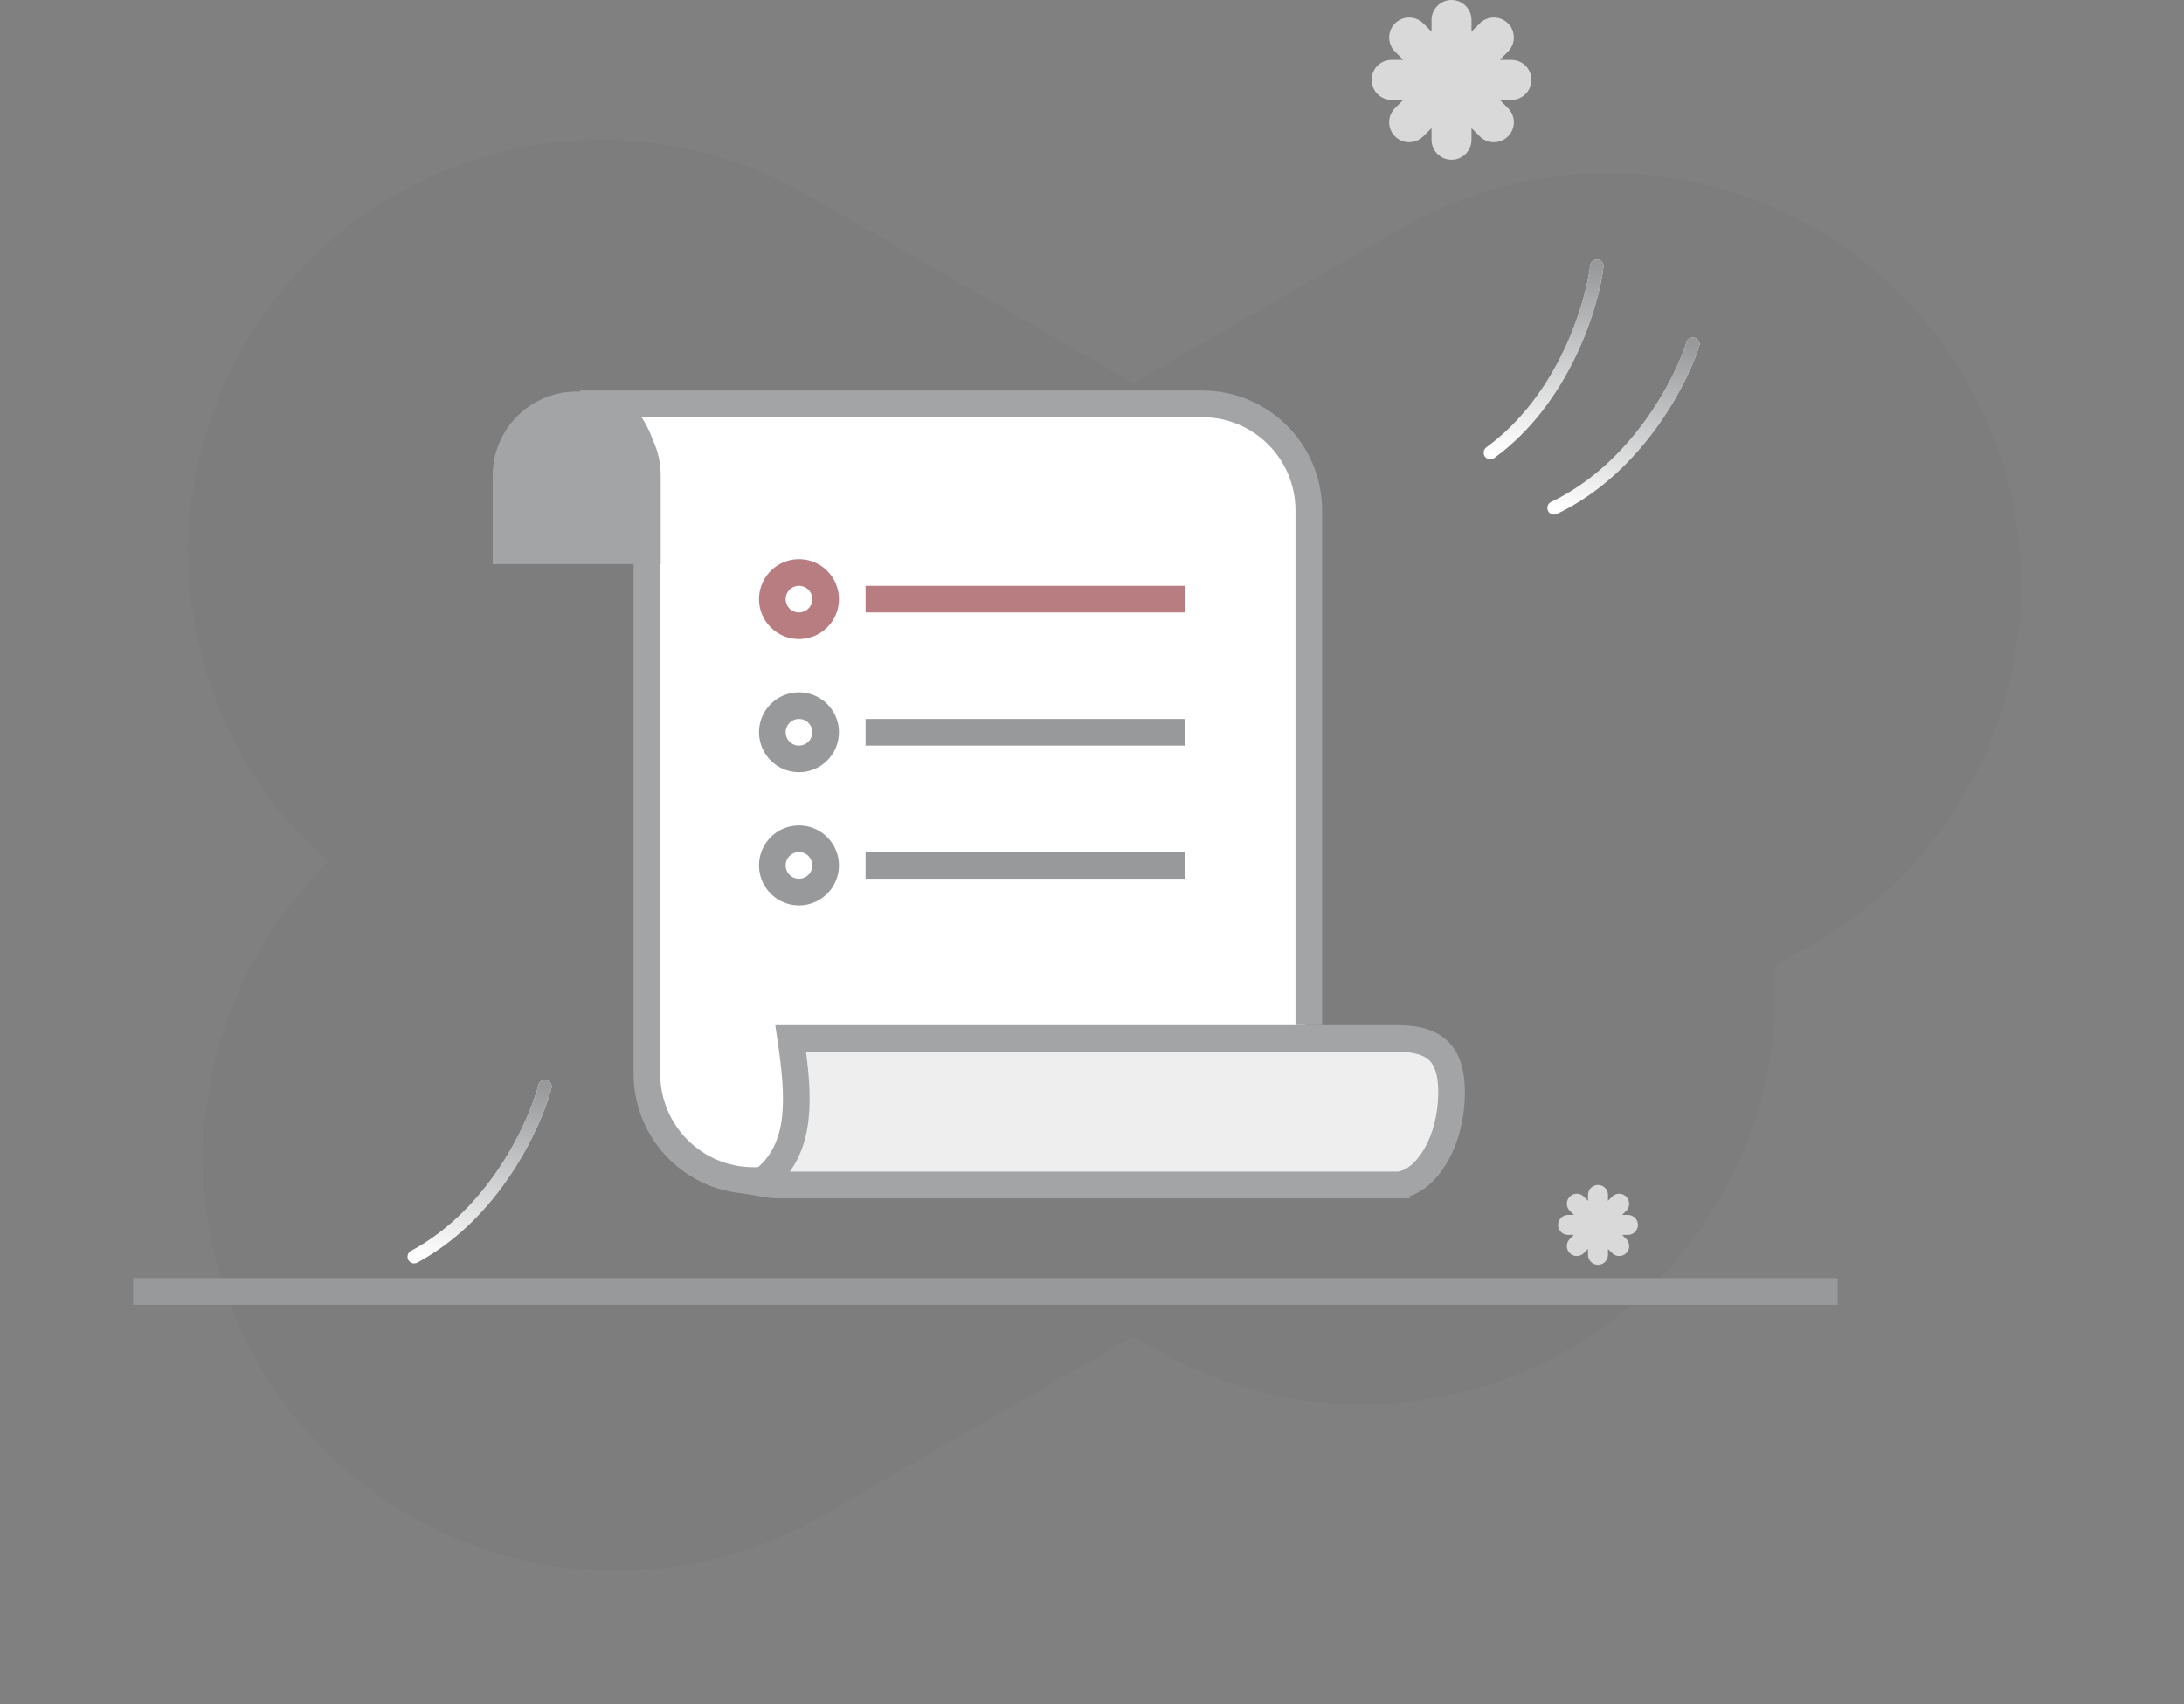 <svg fill="none" xmlns="http://www.w3.org/2000/svg" viewBox="0 0 164 128" class="design-iconfont">
  <rect x="0" y="0" width="164" height="128" fill="#808080" stroke="none"/>
  <path fill-rule="evenodd" clip-rule="evenodd" d="M85.104 100.363L61.775 113.832C46.948 122.393 27.988 117.313 19.428 102.486C12.181 89.934 14.71 74.422 24.651 64.763C13.783 55.207 10.79 39.013 18.303 26C26.863 11.173 45.823 6.093 60.65 14.653L85.104 28.772L105.253 17.139C120.08 8.578 139.039 13.659 147.6 28.486C156.16 43.313 151.08 62.272 136.253 70.832L133.25 72.566C133.624 78.452 132.324 84.51 129.154 90C120.594 104.827 101.634 109.907 86.807 101.347L85.104 100.363Z" fill="#363636" fill-opacity=".03"/>
  <path fill="#97999B" d="M10 96H138V98H10z"/>
  <path d="M92.496 31H47.496L48.496 37.5V80.5C48.663 83.333 50.396 89 55.996 89C61.596 89 60.996 83.333 59.996 80.5H97.496V40.5C98.296 34.1 94.496 31.5 92.496 31Z" fill="#fff" stroke="#fff"/>
  <path fill-rule="evenodd" clip-rule="evenodd" d="M46.008 29.334L43.52 29.334L43.604 29.415C43.505 29.41 43.405 29.408 43.305 29.408C39.821 29.408 36.996 32.232 36.996 35.717V42.371H47.578L47.578 80.667C47.578 85.638 51.608 89.667 56.578 89.667H57.495V87.667H56.578C52.712 87.667 49.578 84.533 49.578 80.667L49.578 42.371H49.613V35.717C49.613 34.763 49.402 33.86 49.023 33.05C48.972 32.903 48.917 32.76 48.859 32.619C48.665 32.155 48.435 31.731 48.172 31.334L52.435 31.334L90.279 31.334C94.145 31.334 97.279 34.468 97.279 38.334L97.279 77.001H99.279L99.279 38.334C99.279 33.363 95.25 29.334 90.279 29.334L52.435 29.334L46.008 29.334Z" fill="#A2A4A6"/>
  <path fill="#B87D81" d="M64.996 44H88.996V46H64.996z"/>
  <path stroke="#B87D81" stroke-width="2" d="M59.996 43A2 2 0 1 0 59.996 47A2 2 0 1 0 59.996 43Z"/>
  <path fill="#97999B" d="M64.996 54H88.996V56H64.996z"/>
  <path stroke="#97999B" stroke-width="2" d="M59.996 53A2 2 0 1 0 59.996 57A2 2 0 1 0 59.996 53Z"/>
  <path fill="#97999B" d="M64.996 64H88.996V66H64.996z"/>
  <path stroke="#97999B" stroke-width="2" d="M59.996 63A2 2 0 1 0 59.996 67A2 2 0 1 0 59.996 63Z"/>
  <path d="M59.375 78H104.854C105.887 78 106.914 78.13 107.671 78.641C108.349 79.099 108.999 79.995 108.999 82C108.999 84.076 108.43 85.88 107.599 87.136C106.755 88.412 105.739 89 104.854 89V90C104.854 89 104.854 89 104.854 89H104.853H104.851H104.849H104.846H104.843H104.839H104.834H104.829H104.823H104.816H104.809H104.801H104.793H104.784H104.774H104.764H104.753H104.742H104.73H104.717H104.704H104.69H104.675H104.66H104.645H104.629H104.612H104.594H104.576H104.558H104.539H104.519H104.499H104.478H104.456H104.434H104.412H104.389H104.365H104.341H104.316H104.29H104.264H104.238H104.211H104.183H104.155H104.126H104.097H104.067H104.036H104.005H103.974H103.942H103.909H103.876H103.842H103.808H103.773H103.738H103.702H103.666H103.629H103.591H103.553H103.515H103.476H103.436H103.396H103.356H103.315H103.273H103.231H103.188H103.145H103.101H103.057H103.013H102.967H102.922H102.875H102.829H102.782H102.734H102.686H102.637H102.588H102.538H102.488H102.438H102.386H102.335H102.283H102.23H102.177H102.124H102.07H102.015H101.96H101.905H101.849H101.793H101.736H101.679H101.621H101.563H101.504H101.445H101.385H101.325H101.265H101.204H101.143H101.081H101.018H100.956H100.893H100.829H100.765H100.7H100.636H100.57H100.504H100.438H100.372H100.305H100.237H100.169H100.101H100.032H99.963H99.893H99.823H99.753H99.682H99.611H99.539H99.467H99.394H99.322H99.248H99.174H99.1H99.026H98.951H98.876H98.8H98.724H98.647H98.571H98.493H98.416H98.338H98.259H98.18H98.101H98.022H97.942H97.862H97.781H97.7H97.618H97.537H97.454H97.372H97.289H97.206H97.122H97.038H96.954H96.869H96.784H96.699H96.613H96.527H96.441H96.354H96.267H96.179H96.092H96.004H95.915H95.826H95.737H95.648H95.558H95.468H95.377H95.287H95.195H95.104H95.012H94.92H94.828H94.735H94.642H94.549H94.455H94.361H94.267H94.172H94.077H93.982H93.887H93.791H93.695H93.598H93.502H93.405H93.308H93.21H93.112H93.014H92.916H92.817H92.718H92.619H92.519H92.419H92.319H92.219H92.118H92.017H91.916H91.815H91.713H91.611H91.509H91.406H91.303H91.201H91.097H90.994H90.89H90.786H90.682H90.577H90.472H90.367H90.262H90.156H90.051H89.945H89.838H89.732H89.625H89.519H89.411H89.304H89.196H89.088H88.98H88.872H88.764H88.655H88.546H88.437H88.328H88.218H88.108H87.998H87.888H87.778H87.667H87.556H87.445H87.334H87.222H87.111H86.999H86.887H86.775H86.662H86.55H86.437H86.324H86.211H86.098H85.984H85.87H85.757H85.643H85.528H85.414H85.299H85.185H85.07H84.955H84.84H84.724H84.609H84.493H84.377H84.261H84.145H84.029H83.912H83.796H83.679H83.562H83.445H83.328H83.21H83.093H82.975H82.858H82.74H82.622H82.504H82.385H82.267H82.148H82.03H81.911H81.792H81.673H81.554H81.435H81.315H81.196H81.076H80.957H80.837H80.717H80.597H80.477H80.357H80.236H80.116H79.995H79.875H79.754H79.633H79.512H79.391H79.27H79.149H79.028H78.906H78.785H78.664H78.542H78.42H78.299H78.177H78.055H77.933H77.811H77.689H77.567H77.445H77.322H77.2H77.078H76.955H76.833H76.71H76.588H76.465H76.342H76.22H76.097H75.974H75.851H75.728H75.605H75.482H75.359H75.236H75.113H74.99H74.867H74.744H74.621H74.497H74.374H74.251H74.127H74.004H73.881H73.757H73.634H73.511H73.387H73.264H73.141H73.017H72.894H72.77H72.647H72.524H72.4H72.277H72.154H72.03H71.907H71.784H71.66H71.537H71.413H71.29H71.167H71.044H70.921H70.797H70.674H70.551H70.428H70.305H70.182H70.059H69.936H69.813H69.69H69.567H69.444H69.321H69.199H69.076H68.953H68.831H68.708H68.586H68.463H68.341H68.219H68.096H67.974H67.852H67.73H67.608H67.486H67.364H67.242H67.121H66.999H66.877H66.756H66.635H66.513H66.392H66.271H66.15H66.029H65.908H65.787H65.666H65.546H65.425H65.305H65.185H65.064H64.944H64.824H64.704H64.585H64.465H64.345H64.226H64.106H63.987H63.868H63.749H63.63H63.511H63.393H63.274H63.156H63.038H62.919H62.801H62.684H62.566H62.448H62.331H62.213H62.096H61.979H61.862H61.746H61.629H61.513H61.396H61.28H61.164H61.048H60.933H60.817H60.702H60.587H60.471H60.357H60.242H60.127H60.013H59.899H59.785H59.671H59.557H59.444H59.331H59.217H59.105H58.992H58.879H58.767H58.655H58.543H58.431H58.319H58.208C58.121 89 57.874 88.975 57.472 88.91C57.341 88.889 57.201 88.865 57.053 88.839C58.744 87.633 59.503 85.961 59.722 83.965C59.911 82.251 59.708 80.241 59.375 78Z" fill="#EEE" stroke="#A2A4A6" stroke-width="2"/>
  <path d="M40.922 81.607C40.153 84.521 37.111 91.158 31.1 94.394" stroke="#fff" stroke-linecap="round" stroke-linejoin="round"/>
  <path d="M40.922 81.607C40.153 84.521 37.111 91.158 31.1 94.394" stroke="url(#0f0ug5odl__paint0_linear_4136_11102)" stroke-linecap="round" stroke-linejoin="round"/>
  <path d="M119.91 20C119.542 22.991 117.427 29.98 111.91 34" stroke="#fff" stroke-linecap="round" stroke-linejoin="round"/>
  <path d="M119.91 20C119.542 22.991 117.427 29.98 111.91 34" stroke="url(#0f0ug5odl__paint1_linear_4136_11102)" stroke-linecap="round" stroke-linejoin="round"/>
  <path d="M127.122 25.851C126.213 28.725 122.854 35.207 116.693 38.149" stroke="#fff" stroke-linecap="round" stroke-linejoin="round"/>
  <path d="M127.122 25.851C126.213 28.725 122.854 35.207 116.693 38.149" stroke="url(#0f0ug5odl__paint2_linear_4136_11102)" stroke-linecap="round" stroke-linejoin="round"/>
  <path fill-rule="evenodd" clip-rule="evenodd" d="M107.496 1.5C107.496 0.672 108.168 0 108.996 0C109.825 0 110.496 0.672 110.496 1.5V2.378L111.117 1.757C111.703 1.171 112.653 1.171 113.238 1.757C113.824 2.343 113.824 3.292 113.238 3.878L112.617 4.5H113.496C114.325 4.5 114.996 5.172 114.996 6C114.996 6.828 114.325 7.5 113.496 7.5H112.618L113.239 8.122C113.825 8.707 113.825 9.657 113.239 10.243C112.654 10.829 111.704 10.829 111.118 10.243L110.496 9.621V10.5C110.496 11.328 109.825 12 108.996 12C108.168 12 107.496 11.328 107.496 10.5V9.621L106.874 10.242C106.289 10.828 105.339 10.828 104.753 10.242C104.167 9.656 104.167 8.707 104.753 8.121L105.374 7.5H104.496C103.668 7.5 102.996 6.828 102.996 6C102.996 5.172 103.668 4.5 104.496 4.5H105.375L104.754 3.879C104.168 3.293 104.168 2.343 104.754 1.758C105.34 1.172 106.29 1.172 106.875 1.758L107.496 2.378V1.5Z" fill="#D9D9D9"/>
  <path fill-rule="evenodd" clip-rule="evenodd" d="M119.246 89.75C119.246 89.336 119.582 89 119.996 89C120.41 89 120.746 89.336 120.746 89.75V90.189L121.057 89.879C121.349 89.586 121.824 89.586 122.117 89.879C122.41 90.171 122.41 90.646 122.117 90.939L121.807 91.25H122.246C122.66 91.25 122.996 91.586 122.996 92C122.996 92.414 122.66 92.75 122.246 92.75H121.807L122.118 93.061C122.411 93.354 122.411 93.829 122.118 94.121C121.825 94.414 121.35 94.414 121.057 94.121L120.746 93.811V94.25C120.746 94.664 120.41 95 119.996 95C119.582 95 119.246 94.664 119.246 94.25V93.81L118.935 94.121C118.642 94.414 118.167 94.414 117.875 94.121C117.582 93.828 117.582 93.353 117.875 93.061L118.185 92.75H117.746C117.332 92.75 116.996 92.414 116.996 92C116.996 91.586 117.332 91.25 117.746 91.25H118.186L117.875 90.939C117.582 90.647 117.582 90.172 117.875 89.879C118.168 89.586 118.643 89.586 118.936 89.879L119.246 90.189V89.75Z" fill="#D9D9D9"/>
  <defs>
    <linearGradient id="0f0ug5odl__paint0_linear_4136_11102" x1="36.959" y1="81.065" x2="35.063" y2="94.936" gradientUnits="userSpaceOnUse">
      <stop stop-color="#97999B"/>
      <stop offset="1" stop-color="#97999B" stop-opacity="0"/>
    </linearGradient>
    <linearGradient id="0f0ug5odl__paint1_linear_4136_11102" x1="115.91" y1="20" x2="115.91" y2="34" gradientUnits="userSpaceOnUse">
      <stop stop-color="#97999B"/>
      <stop offset="1" stop-color="#97999B" stop-opacity="0"/>
    </linearGradient>
    <linearGradient id="0f0ug5odl__paint2_linear_4136_11102" x1="123.19" y1="25.119" x2="120.626" y2="38.882" gradientUnits="userSpaceOnUse">
      <stop stop-color="#97999B"/>
      <stop offset="1" stop-color="#97999B" stop-opacity="0"/>
    </linearGradient>
  </defs>
</svg>
